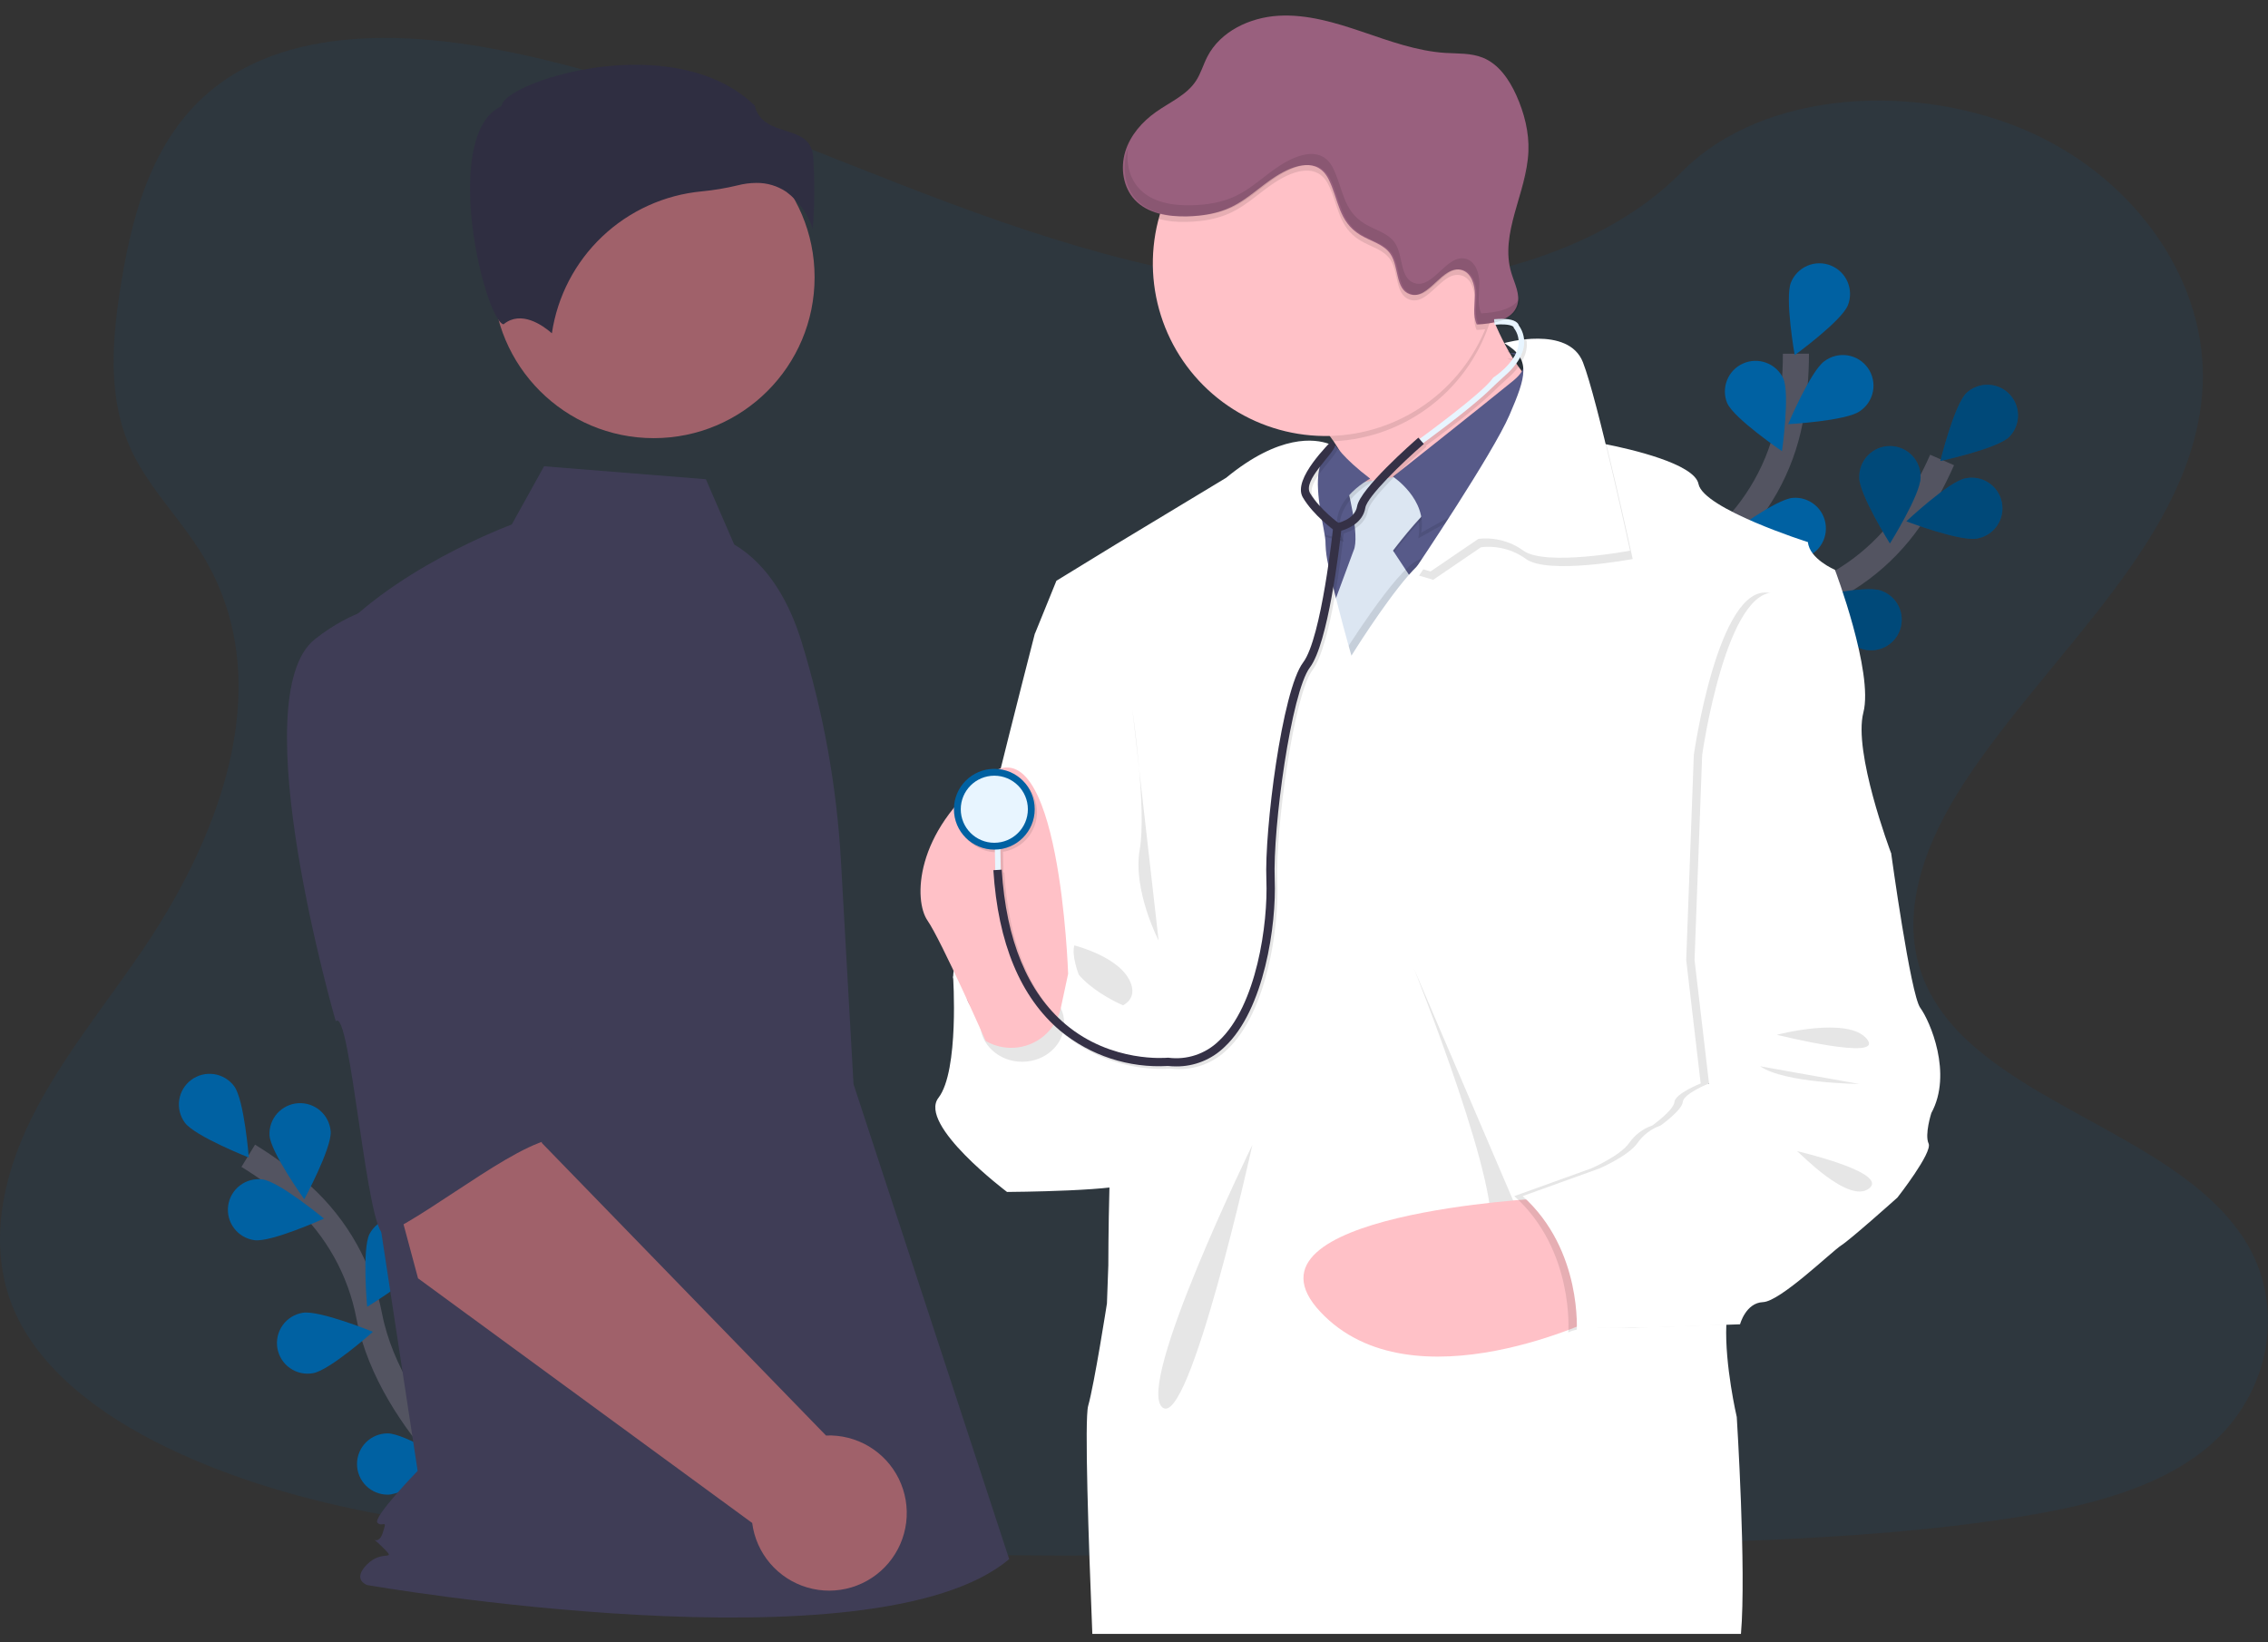 <svg width="174" height="126" viewBox="0 0 174 126" fill="none" xmlns="http://www.w3.org/2000/svg">
<rect x="0" y="0" width="174" height="126" fill="#333333" stroke="none"/>
<g clip-path="url(#clip0_193_19364)">
<path opacity="0.1" d="M101.097 22.107C89.942 21.719 79.31 18.119 69.172 14.181C59.035 10.242 48.987 5.878 38.093 3.791C31.089 2.447 23.079 2.258 17.436 6.013C12.006 9.624 10.252 15.859 9.308 21.644C8.598 25.997 8.186 30.578 10.127 34.654C11.477 37.482 13.874 39.86 15.532 42.57C21.299 51.999 17.222 63.626 10.971 72.84C8.039 77.164 4.638 81.279 2.376 85.877C0.114 90.475 -0.934 95.743 1.046 100.432C3.009 105.077 7.683 108.571 12.749 111.027C23.037 116.009 35.16 117.435 46.981 118.251C73.148 120.04 99.457 119.265 125.693 118.49C135.403 118.202 145.156 117.912 154.707 116.408C160.011 115.574 165.489 114.251 169.34 111.057C174.228 107.002 175.44 100.137 172.164 95.052C166.669 86.526 151.477 84.407 147.636 75.255C145.523 70.218 147.693 64.606 150.766 59.935C157.355 49.913 168.403 41.121 168.984 29.665C169.385 21.796 164.074 13.918 155.862 10.194C147.256 6.288 135.321 6.781 128.972 13.237C122.434 19.889 110.945 22.448 101.097 22.107Z" fill="#0061A2"/>
<path d="M38.809 116.121C38.809 116.121 29.998 109.461 28.333 100.991C27.658 97.433 25.848 94.19 23.173 91.748C21.894 90.599 20.512 89.57 19.045 88.673" stroke="#535461" stroke-width="2" stroke-miterlimit="10"/>
<path d="M17.967 83.337C18.739 84.381 19.088 88.806 19.088 88.806C19.088 88.806 14.96 87.18 14.186 86.138C13.815 85.636 13.657 85.008 13.749 84.391C13.841 83.774 14.174 83.219 14.676 82.847C15.177 82.476 15.805 82.319 16.423 82.41C17.04 82.502 17.595 82.835 17.967 83.337Z" fill="#0061A2"/>
<path d="M25.371 86.809C25.451 88.105 23.342 92.01 23.342 92.01C23.342 92.01 20.758 88.4 20.676 87.104C20.645 86.486 20.858 85.881 21.27 85.42C21.683 84.959 22.26 84.678 22.877 84.639C23.495 84.601 24.102 84.807 24.569 85.213C25.036 85.619 25.323 86.193 25.37 86.809H25.371Z" fill="#0061A2"/>
<path d="M32.549 96.79C31.965 97.95 28.17 100.256 28.17 100.256C28.17 100.256 27.765 95.836 28.348 94.676C28.635 94.131 29.125 93.72 29.712 93.532C30.299 93.344 30.936 93.394 31.487 93.671C32.037 93.948 32.457 94.43 32.656 95.013C32.854 95.597 32.816 96.235 32.549 96.79Z" fill="#0061A2"/>
<path d="M36.279 105.56C35.9 106.801 32.55 109.714 32.55 109.714C32.55 109.714 31.401 105.427 31.781 104.184C31.963 103.588 32.376 103.088 32.926 102.796C33.477 102.503 34.122 102.441 34.718 102.623C35.315 102.806 35.815 103.218 36.107 103.768C36.4 104.319 36.462 104.964 36.279 105.56Z" fill="#0061A2"/>
<path d="M19.522 95.148C20.804 95.321 24.855 93.492 24.855 93.492C24.855 93.492 21.436 90.661 20.148 90.488C19.53 90.405 18.904 90.571 18.409 90.949C17.913 91.327 17.587 91.887 17.504 92.505C17.421 93.123 17.587 93.749 17.966 94.244C18.344 94.74 18.904 95.065 19.522 95.148Z" fill="#0061A2"/>
<path d="M24.016 105.352C25.298 105.133 28.609 102.178 28.609 102.178C28.609 102.178 24.498 100.5 23.218 100.719C22.912 100.769 22.619 100.88 22.355 101.044C22.091 101.208 21.863 101.423 21.683 101.676C21.503 101.929 21.375 102.215 21.306 102.518C21.237 102.82 21.229 103.134 21.281 103.44C21.334 103.745 21.447 104.038 21.614 104.3C21.78 104.562 21.997 104.789 22.252 104.966C22.506 105.144 22.794 105.27 23.097 105.336C23.4 105.402 23.714 105.408 24.019 105.352H24.016Z" fill="#0061A2"/>
<path d="M29.743 114.672C31.042 114.672 34.807 112.319 34.807 112.319C34.807 112.319 31.041 109.97 29.741 109.97C29.118 109.97 28.52 110.217 28.078 110.658C27.637 111.099 27.39 111.697 27.39 112.321C27.39 112.944 27.637 113.542 28.078 113.983C28.52 114.424 29.118 114.672 29.741 114.672H29.743Z" fill="#0061A2"/>
<path d="M124.404 58.523C124.404 58.523 129.835 48.906 138.021 46.135C141.459 44.994 144.434 42.769 146.499 39.794C147.468 38.372 148.304 36.864 148.997 35.289" stroke="#535461" stroke-width="2" stroke-miterlimit="10"/>
<path d="M154.137 33.528C153.204 34.431 148.864 35.367 148.864 35.367C148.864 35.367 149.93 31.058 150.862 30.153C151.312 29.732 151.91 29.504 152.526 29.519C153.142 29.534 153.728 29.79 154.157 30.233C154.587 30.675 154.825 31.268 154.821 31.884C154.817 32.501 154.571 33.091 154.137 33.528Z" fill="#0061A2"/>
<path d="M151.682 41.316C150.4 41.569 146.256 39.996 146.256 39.996C146.256 39.996 149.492 36.953 150.766 36.705C151.071 36.637 151.388 36.631 151.696 36.687C152.004 36.743 152.298 36.86 152.56 37.032C152.823 37.203 153.048 37.425 153.223 37.684C153.399 37.943 153.521 38.235 153.582 38.542C153.643 38.849 153.642 39.166 153.579 39.473C153.516 39.779 153.392 40.071 153.216 40.329C153.039 40.587 152.812 40.808 152.548 40.977C152.285 41.147 151.99 41.262 151.682 41.316Z" fill="#0061A2"/>
<path d="M142.75 49.753C141.523 49.328 138.733 45.875 138.733 45.875C138.733 45.875 143.059 44.886 144.289 45.31C144.585 45.408 144.858 45.564 145.093 45.768C145.328 45.973 145.52 46.222 145.658 46.501C145.795 46.78 145.876 47.084 145.896 47.395C145.915 47.705 145.873 48.017 145.771 48.311C145.669 48.605 145.51 48.876 145.302 49.108C145.094 49.34 144.843 49.529 144.562 49.663C144.281 49.797 143.976 49.874 143.665 49.89C143.354 49.905 143.043 49.858 142.75 49.753Z" fill="#0061A2"/>
<path d="M134.541 54.615C133.259 54.404 129.934 51.465 129.934 51.465C129.934 51.465 134.033 49.758 135.313 49.969C135.929 50.071 136.48 50.412 136.844 50.92C137.208 51.427 137.355 52.058 137.254 52.674C137.153 53.289 136.811 53.84 136.303 54.204C135.796 54.568 135.165 54.715 134.549 54.614L134.541 54.615Z" fill="#0061A2"/>
<path d="M142.638 36.628C142.636 37.927 144.993 41.695 144.993 41.695C144.993 41.695 147.346 37.931 147.346 36.634C147.354 36.32 147.299 36.008 147.185 35.716C147.071 35.423 146.899 35.157 146.68 34.932C146.46 34.707 146.199 34.529 145.909 34.407C145.62 34.285 145.309 34.222 144.995 34.222C144.681 34.222 144.37 34.285 144.081 34.407C143.792 34.529 143.53 34.707 143.311 34.932C143.091 35.157 142.92 35.423 142.805 35.716C142.691 36.008 142.636 36.32 142.644 36.634L142.638 36.628Z" fill="#0061A2"/>
<path d="M133.117 42.435C133.504 43.675 136.875 46.566 136.875 46.566C136.875 46.566 137.997 42.27 137.606 41.031C137.403 40.456 136.985 39.983 136.44 39.711C135.896 39.438 135.266 39.387 134.685 39.569C134.104 39.751 133.616 40.152 133.324 40.687C133.032 41.221 132.959 41.848 133.12 42.435H133.117Z" fill="#0061A2"/>
<path d="M124.646 49.35C124.819 50.631 127.652 54.054 127.652 54.054C127.652 54.054 129.48 50.01 129.307 48.724C129.272 48.412 129.176 48.11 129.023 47.837C128.871 47.563 128.665 47.322 128.418 47.129C128.171 46.936 127.888 46.794 127.585 46.712C127.282 46.63 126.966 46.609 126.656 46.651C126.345 46.693 126.046 46.796 125.775 46.955C125.505 47.114 125.27 47.326 125.082 47.577C124.895 47.829 124.76 48.115 124.685 48.419C124.61 48.724 124.597 49.04 124.646 49.35Z" fill="#0061A2"/>
<path opacity="0.25" d="M154.137 33.528C153.204 34.431 148.864 35.367 148.864 35.367C148.864 35.367 149.93 31.058 150.862 30.153C151.312 29.732 151.91 29.504 152.526 29.519C153.142 29.534 153.728 29.79 154.157 30.233C154.587 30.675 154.825 31.268 154.821 31.884C154.817 32.501 154.571 33.091 154.137 33.528Z" fill="black"/>
<path opacity="0.25" d="M151.682 41.316C150.4 41.569 146.256 39.996 146.256 39.996C146.256 39.996 149.492 36.953 150.766 36.705C151.071 36.637 151.388 36.631 151.696 36.687C152.004 36.743 152.298 36.86 152.56 37.032C152.823 37.203 153.048 37.425 153.223 37.684C153.399 37.943 153.521 38.235 153.582 38.542C153.643 38.849 153.642 39.166 153.579 39.473C153.516 39.779 153.392 40.071 153.216 40.329C153.039 40.587 152.812 40.808 152.548 40.977C152.285 41.147 151.99 41.262 151.682 41.316Z" fill="black"/>
<path opacity="0.25" d="M142.75 49.753C141.523 49.328 138.733 45.875 138.733 45.875C138.733 45.875 143.059 44.886 144.289 45.31C144.585 45.408 144.858 45.564 145.093 45.768C145.328 45.973 145.52 46.222 145.658 46.501C145.795 46.78 145.876 47.084 145.896 47.395C145.915 47.705 145.873 48.017 145.771 48.311C145.669 48.605 145.51 48.876 145.302 49.108C145.094 49.34 144.843 49.529 144.562 49.663C144.281 49.797 143.976 49.874 143.665 49.89C143.354 49.905 143.043 49.858 142.75 49.753Z" fill="black"/>
<path opacity="0.25" d="M134.541 54.615C133.259 54.404 129.934 51.465 129.934 51.465C129.934 51.465 134.033 49.758 135.313 49.969C135.929 50.071 136.48 50.412 136.844 50.92C137.208 51.427 137.355 52.058 137.254 52.674C137.153 53.289 136.811 53.84 136.303 54.204C135.796 54.568 135.165 54.715 134.549 54.614L134.541 54.615Z" fill="black"/>
<path opacity="0.25" d="M142.638 36.628C142.636 37.927 144.993 41.695 144.993 41.695C144.993 41.695 147.346 37.931 147.346 36.634C147.354 36.32 147.299 36.008 147.185 35.716C147.071 35.423 146.899 35.157 146.68 34.932C146.46 34.707 146.199 34.529 145.909 34.407C145.62 34.285 145.309 34.222 144.995 34.222C144.681 34.222 144.37 34.285 144.081 34.407C143.792 34.529 143.53 34.707 143.311 34.932C143.091 35.157 142.92 35.423 142.805 35.716C142.691 36.008 142.636 36.32 142.644 36.634L142.638 36.628Z" fill="black"/>
<path opacity="0.25" d="M133.117 42.435C133.504 43.675 136.875 46.566 136.875 46.566C136.875 46.566 137.997 42.27 137.606 41.031C137.403 40.456 136.985 39.983 136.44 39.711C135.896 39.438 135.266 39.387 134.685 39.569C134.104 39.751 133.616 40.152 133.324 40.687C133.032 41.221 132.959 41.848 133.12 42.435H133.117Z" fill="black"/>
<path opacity="0.25" d="M124.646 49.35C124.819 50.631 127.652 54.054 127.652 54.054C127.652 54.054 129.48 50.01 129.307 48.724C129.272 48.412 129.176 48.11 129.023 47.837C128.871 47.563 128.665 47.322 128.418 47.129C128.171 46.936 127.888 46.794 127.585 46.712C127.282 46.63 126.966 46.609 126.656 46.651C126.345 46.693 126.046 46.796 125.775 46.955C125.505 47.114 125.27 47.326 125.082 47.577C124.895 47.829 124.76 48.115 124.685 48.419C124.61 48.724 124.597 49.04 124.646 49.35Z" fill="black"/>
<path d="M124.717 58.332C124.717 58.332 125.784 47.339 132.137 41.493C134.817 39.057 136.635 35.818 137.318 32.262C137.629 30.571 137.784 28.856 137.781 27.137" stroke="#535461" stroke-width="2" stroke-miterlimit="10"/>
<path d="M141.764 23.428C141.283 24.632 137.688 27.246 137.688 27.246C137.688 27.246 136.916 22.875 137.401 21.671C137.635 21.093 138.089 20.631 138.663 20.387C139.238 20.143 139.885 20.138 140.464 20.371C141.042 20.605 141.504 21.059 141.748 21.633C141.992 22.207 141.997 22.855 141.764 23.433V23.428Z" fill="#0061A2"/>
<path d="M142.679 31.552C141.616 32.298 137.184 32.543 137.184 32.543C137.184 32.543 138.911 28.452 139.973 27.706C140.225 27.518 140.512 27.382 140.817 27.306C141.123 27.231 141.44 27.217 141.751 27.266C142.062 27.316 142.359 27.427 142.626 27.593C142.893 27.76 143.124 27.978 143.305 28.235C143.486 28.492 143.614 28.784 143.68 29.091C143.747 29.398 143.751 29.716 143.693 30.025C143.634 30.334 143.514 30.628 143.34 30.89C143.166 31.152 142.941 31.377 142.679 31.55V31.552Z" fill="#0061A2"/>
<path d="M137.928 42.887C136.633 42.996 132.683 40.965 132.683 40.965C132.683 40.965 136.239 38.307 137.534 38.198C138.155 38.145 138.772 38.342 139.249 38.745C139.725 39.147 140.022 39.722 140.074 40.344C140.127 40.965 139.93 41.582 139.527 42.058C139.125 42.535 138.549 42.832 137.928 42.884V42.887Z" fill="#0061A2"/>
<path d="M132.399 50.653C131.141 50.974 126.905 49.649 126.905 49.649C126.905 49.649 129.96 46.428 131.218 46.102C131.822 45.945 132.463 46.035 133.001 46.351C133.538 46.667 133.928 47.184 134.085 47.787C134.241 48.391 134.152 49.032 133.835 49.569C133.519 50.107 133.002 50.497 132.399 50.653Z" fill="#0061A2"/>
<path d="M132.511 30.93C133.037 32.117 136.712 34.614 136.712 34.614C136.712 34.614 137.336 30.219 136.811 29.032C136.549 28.477 136.081 28.046 135.505 27.832C134.93 27.617 134.293 27.636 133.732 27.885C133.17 28.133 132.728 28.591 132.5 29.161C132.272 29.731 132.276 30.368 132.511 30.935V30.93Z" fill="#0061A2"/>
<path d="M126.16 40.094C127.017 41.069 131.269 42.347 131.269 42.347C131.269 42.347 130.551 37.967 129.694 36.992C129.492 36.755 129.245 36.56 128.966 36.42C128.688 36.279 128.385 36.195 128.074 36.173C127.763 36.151 127.451 36.19 127.156 36.29C126.861 36.389 126.588 36.546 126.354 36.751C126.12 36.957 125.929 37.207 125.792 37.487C125.655 37.767 125.576 38.071 125.558 38.382C125.54 38.693 125.584 39.005 125.687 39.299C125.79 39.592 125.951 39.863 126.16 40.094Z" fill="#0061A2"/>
<path d="M121.212 49.851C121.891 50.956 125.865 52.934 125.865 52.934C125.865 52.934 125.899 48.496 125.225 47.389C124.889 46.879 124.367 46.518 123.77 46.385C123.173 46.252 122.548 46.357 122.027 46.677C121.506 46.998 121.131 47.508 120.98 48.1C120.829 48.693 120.915 49.321 121.22 49.851H121.212Z" fill="#0061A2"/>
<path d="M116.547 15.281C116.813 14.305 117.133 13.325 117.357 12.337C117.088 13.325 116.766 14.309 116.547 15.281Z" fill="url(#paint0_linear_193_19364)"/>
<path d="M80.351 48.2L79.389 48.624C79.389 48.624 73.124 72.959 73.124 74.925C73.124 76.892 86.41 87.836 86.41 87.836L88.483 73.847C88.483 73.847 85.506 41.769 80.351 48.2Z" fill="white"/>
<path d="M109.493 40.459L103.942 37.563C103.631 36.238 103.079 34.981 102.314 33.856C101.502 32.683 100.422 31.532 99.077 30.931C95.676 29.406 113.463 21.403 113.463 21.403C113.743 22.365 114.073 23.311 114.451 24.238C115.368 26.5 116.888 29.424 118.847 30.257C122.178 31.674 109.493 40.459 109.493 40.459Z" fill="#FFC1C7"/>
<path opacity="0.1" d="M114.451 24.238C113.691 26.91 112.111 29.276 109.933 31.002C107.755 32.728 105.09 33.726 102.314 33.856C101.502 32.683 100.422 31.532 99.077 30.931C95.676 29.406 113.463 21.403 113.463 21.403C113.743 22.365 114.073 23.311 114.451 24.238Z" fill="black"/>
<path d="M114.951 20.198C114.952 22.819 114.175 25.381 112.719 27.56C111.263 29.74 109.193 31.438 106.772 32.442C104.35 33.445 101.685 33.708 99.114 33.197C96.542 32.686 94.181 31.424 92.327 29.571C90.473 27.718 89.21 25.357 88.699 22.786C88.188 20.216 88.45 17.552 89.453 15.13C90.457 12.709 92.156 10.64 94.335 9.184C96.515 7.728 99.078 6.951 101.699 6.951C103.442 6.943 105.169 7.28 106.78 7.943C108.391 8.606 109.855 9.581 111.087 10.813C112.319 12.045 113.295 13.508 113.959 15.119C114.622 16.73 114.959 18.456 114.951 20.198Z" fill="#FFC1C7"/>
<path d="M116.864 38.758L113.25 47.189L110.062 52.785H99.857L96.881 45.134L98.087 37.2H105.881L110.913 36.917L112.613 36.35L113.708 36.971L116.864 38.758Z" fill="#575A89"/>
<path opacity="0.1" d="M115.619 27.52C115.619 27.52 117.873 28 115.855 29.655C113.836 31.309 106.872 36.57 106.872 36.57C106.872 36.57 109.318 38.748 108.812 41.3L116.917 36.783L118.359 29.557C118.359 29.557 118.52 27.385 115.619 27.52Z" fill="black"/>
<path opacity="0.1" d="M108.466 36.57L103.311 37.421C103.311 37.421 104.375 41.353 103.843 42.469C103.827 42.504 103.813 42.539 103.803 42.576L101.699 48.26L103.276 52.724L108.732 45.285L106.872 42.469C106.872 42.469 108.838 39.865 110.007 38.962C111.177 38.058 108.466 36.57 108.466 36.57Z" fill="black"/>
<path d="M108.466 36.352L103.311 37.2C103.311 37.2 104.375 41.132 103.843 42.249C103.827 42.283 103.813 42.319 103.803 42.356L101.699 48.04L103.276 52.504L108.732 45.059L106.872 42.244C106.872 42.244 108.838 39.64 110.007 38.736C111.177 37.833 108.466 36.352 108.466 36.352Z" fill="#DCE6F2"/>
<path d="M115.835 27.096C115.835 27.096 118.089 27.576 116.069 29.231C114.049 30.885 106.872 36.571 106.872 36.571C106.872 36.571 109.53 38.325 109.025 40.874L117.13 36.359L118.572 29.133C118.572 29.133 118.732 26.961 115.835 27.096Z" fill="#575A89"/>
<path opacity="0.1" d="M102.669 34.357C102.669 34.357 103.161 35.277 105.332 36.934C105.332 36.934 101.717 38.856 103.1 41.558L97.571 40.117L96.721 37.46L102.669 34.357Z" fill="black"/>
<path d="M102.455 34.145C102.455 34.145 102.947 35.065 105.118 36.722C105.118 36.722 101.504 38.635 102.886 41.345L97.359 39.903L96.509 37.248L102.455 34.145Z" fill="#575A89"/>
<path opacity="0.1" d="M116.864 38.758L113.25 47.189L110.069 52.785H99.857L96.881 45.134L98.086 37.2H100.253C100.218 39.051 100.894 41.226 100.851 42.035C100.777 43.364 102.834 50.536 102.834 50.536C102.834 50.536 107.139 43.576 108.838 42.956C109.907 42.567 112.171 39.328 113.707 36.971L116.864 38.758Z" fill="black"/>
<path d="M131.101 83.123L130.734 83.585C130.734 83.585 133.392 96.921 132.656 99.95C132.531 100.496 132.46 101.052 132.443 101.612V101.636C132.313 104.718 133.244 108.717 133.244 108.717C133.244 108.717 133.988 120.504 133.565 125.352H83.803C83.511 118.184 83.197 108.896 83.482 107.866C83.963 106.167 84.924 100.002 84.924 100.002L85.03 97.081C85.03 97.081 85.03 94.258 85.116 91.112C85.153 89.698 85.208 88.213 85.286 86.897C85.387 85.241 85.528 83.846 85.722 83.16C85.841 82.641 85.91 82.111 85.927 81.578C85.927 81.528 85.927 81.477 85.937 81.426C85.937 81.266 85.953 81.093 85.959 80.915C85.959 80.865 85.959 80.816 85.959 80.755C85.99 79.723 85.978 78.5 85.945 77.231C85.945 77.162 85.945 77.092 85.945 77.021C85.917 76.07 85.877 75.1 85.832 74.177C85.693 71.294 85.512 68.856 85.512 68.856L79.4 48.612L81.047 44.557L85.618 41.758L94.069 36.657C98.191 33.269 100.904 33.676 101.939 34.048C102.04 34.082 102.138 34.122 102.234 34.168C102.266 34.184 102.292 34.197 102.316 34.211C102.349 34.227 102.38 34.245 102.41 34.266C102.127 34.402 101.881 34.605 101.692 34.856C101.481 35.143 101.33 35.47 101.249 35.818C101.195 36.033 101.157 36.252 101.135 36.472C101.114 36.705 101.106 36.945 101.106 37.187C101.118 37.717 101.163 38.246 101.242 38.771C101.242 38.78 101.242 38.793 101.242 38.806C101.295 39.181 101.361 39.547 101.425 39.892C101.424 39.898 101.424 39.904 101.425 39.91C101.499 40.312 101.572 40.683 101.622 41.003C101.632 41.061 101.64 41.114 101.648 41.163C101.683 41.375 101.7 41.59 101.697 41.804C101.715 42.322 101.785 42.837 101.906 43.342C101.947 43.553 101.995 43.779 102.048 44.014C102.12 44.335 102.199 44.684 102.284 45.039C102.33 45.235 102.38 45.437 102.431 45.637C102.45 45.717 102.471 45.797 102.49 45.879L102.522 46.005C102.864 47.362 103.234 48.712 103.461 49.529C103.596 50.009 103.681 50.305 103.681 50.305C103.681 50.305 106.093 46.406 108.019 44.186C108.048 44.154 108.073 44.123 108.101 44.094C108.291 43.875 108.479 43.675 108.658 43.499C109.051 43.108 109.403 42.829 109.687 42.727C109.747 42.705 109.805 42.677 109.861 42.645C110.649 42.198 111.921 40.576 113.112 38.877C113.229 38.716 113.342 38.542 113.458 38.377C113.722 37.996 113.978 37.613 114.22 37.246C114.406 36.966 114.584 36.694 114.752 36.434C115.553 35.188 116.117 34.259 116.117 34.259L117.229 34.209L117.423 34.2H117.552L122.6 33.966C122.6 33.966 122.818 34.003 123.177 34.075C123.196 34.075 123.216 34.075 123.236 34.088C125.027 34.443 130.003 35.569 130.308 37.131C130.679 39.043 138.706 41.594 138.706 41.594C138.811 42.876 140.777 43.72 140.777 43.72C140.777 43.72 143.753 51.583 142.957 54.665C142.171 57.708 145.005 65.235 145.08 65.447L144.537 66.132L131.101 83.123Z" fill="white"/>
<path opacity="0.1" d="M115.617 26.961C115.617 26.961 120.531 25.568 121.647 28.436C122.764 31.305 125.261 42.889 125.261 42.889C125.261 42.889 118.776 44.111 117.077 42.889C116.08 42.164 114.846 41.841 113.621 41.986L109.954 44.483L108.871 44.162C108.871 44.162 114.738 35.443 116.013 32.48C117.288 29.517 117.719 28.193 115.617 26.961Z" fill="black"/>
<path d="M115.405 26.321C115.405 26.321 120.321 24.927 121.443 27.796C122.564 30.664 125.057 42.248 125.057 42.248C125.057 42.248 118.574 43.471 116.872 42.248C115.876 41.523 114.642 41.201 113.418 41.345L109.748 43.842L108.665 43.522C108.665 43.522 114.532 34.803 115.807 31.84C117.082 28.877 117.507 27.556 115.405 26.321Z" fill="white"/>
<path opacity="0.1" d="M82.424 72.534C82.424 72.534 86.091 73.438 86.783 75.51C87.475 77.582 84.072 77.635 84.072 77.635C84.072 77.635 81.999 73.969 82.424 72.534Z" fill="black"/>
<path opacity="0.1" d="M96.083 87.836C96.083 87.836 87.102 106.22 89.175 107.974C91.248 109.728 96.083 87.836 96.083 87.836Z" fill="black"/>
<path opacity="0.1" d="M108.466 74.288C108.466 74.288 115.641 92.146 114.206 94.904C112.77 97.662 117.288 94.904 117.288 94.904L108.466 74.288Z" fill="black"/>
<path d="M118.458 91.928C118.458 91.928 94.223 93.097 101.293 100.642C108.362 108.187 122.87 100.962 122.87 100.962L118.458 91.928Z" fill="#FFC1C7"/>
<path opacity="0.1" d="M114.951 20.197C114.953 21.935 114.612 23.656 113.946 25.262C113.724 25.287 113.501 25.303 113.286 25.313C112.966 24.61 113.137 23.798 113.144 23.024C113.15 22.25 112.865 21.341 112.12 21.133C110.635 20.715 109.61 23.49 108.146 22.989C107.024 22.608 107.317 20.907 106.672 19.925C106.161 19.148 105.137 18.929 104.341 18.442C102.647 17.402 102.699 15.74 101.912 14.167C101.089 12.519 99.349 13.006 97.838 13.978C96.691 14.718 95.701 15.71 94.474 16.299C93.412 16.811 92.218 16.997 91.041 17.024C90.316 17.053 89.591 16.976 88.888 16.797C89.715 13.689 91.644 10.988 94.316 9.197C96.989 7.406 100.221 6.648 103.411 7.065C106.601 7.481 109.53 9.043 111.653 11.459C113.776 13.875 114.948 16.981 114.949 20.197H114.951Z" fill="black"/>
<path d="M97.844 13.554C96.695 14.294 95.706 15.284 94.479 15.877C93.417 16.388 92.224 16.573 91.046 16.601C89.604 16.633 88.052 16.38 87.067 15.338C86.162 14.378 85.945 12.899 86.328 11.639C86.711 10.379 87.629 9.333 88.707 8.575C89.785 7.818 91.037 7.294 91.751 6.21C92.129 5.636 92.312 4.96 92.626 4.35C93.63 2.398 95.889 1.341 98.073 1.209C100.256 1.078 102.42 1.728 104.5 2.433C106.579 3.138 108.675 3.913 110.869 4.059C111.847 4.119 112.862 4.059 113.769 4.429C114.988 4.923 115.788 6.107 116.332 7.311C116.943 8.67 117.322 10.153 117.258 11.636C117.124 14.802 115.031 17.909 115.951 20.942C116.195 21.751 116.651 22.581 116.408 23.39C116.052 24.57 114.528 24.839 113.297 24.895C112.976 24.192 113.148 23.378 113.154 22.607C113.16 21.835 112.875 20.923 112.132 20.715C110.645 20.3 109.62 23.071 108.159 22.571C107.045 22.189 107.334 20.489 106.687 19.508C106.176 18.729 105.15 18.511 104.356 18.024C102.662 16.985 102.714 15.322 101.927 13.75C101.097 12.094 99.356 12.581 97.844 13.554Z" fill="#99607E"/>
<path d="M74.343 74.499L73.121 74.925C73.121 74.925 73.601 82.151 71.999 84.224C70.397 86.296 77.26 91.448 77.26 91.448C77.26 91.448 86.667 91.395 86.933 90.647C87.199 89.9 86.453 77.258 86.453 77.258C86.453 77.258 81.403 75.291 81.828 72.157C81.828 72.157 80.287 79.542 78.002 79.223C75.718 78.905 73.124 76.997 74.343 74.499Z" fill="white"/>
<path opacity="0.1" d="M78.42 81.46C80.201 81.46 81.645 80.139 81.645 78.511C81.645 76.883 80.201 75.562 78.42 75.562C76.639 75.562 75.195 76.883 75.195 78.511C75.195 80.139 76.639 81.46 78.42 81.46Z" fill="black"/>
<path d="M81.946 74.712C81.946 74.712 81.305 55.16 75.727 59.516C70.149 63.872 70.094 69.082 71.156 70.621C72.219 72.16 75.625 79.866 75.625 79.866C76.157 80.174 76.756 80.352 77.371 80.385C77.985 80.418 78.599 80.305 79.162 80.055C79.725 79.805 80.22 79.425 80.608 78.947C80.995 78.469 81.264 77.905 81.392 77.303L81.946 74.712Z" fill="#FFC1C7"/>
<path opacity="0.1" d="M116.744 25.186C116.718 25.1 116.668 25.024 116.6 24.965C116.324 24.714 115.732 24.626 114.838 24.703L114.875 25.125C116.067 25.023 116.302 25.26 116.332 25.3V25.34L116.369 25.393C116.518 25.593 116.623 25.821 116.678 26.064C116.734 26.306 116.737 26.558 116.69 26.802C116.429 28.108 114.825 29.147 114.809 29.158L114.771 29.181L114.746 29.218C114.054 30.244 110.141 33.141 109.117 33.891L109.027 33.788C108.569 34.186 104.542 37.711 104.324 39.061C104.183 39.908 103.228 40.236 102.882 40.328C102.517 40.051 101.331 39.107 100.714 38.05C100.136 37.056 102.464 35.115 102.669 34.357L102.348 34.029C102.315 34.15 99.326 36.944 100.157 38.371C100.823 39.516 102.041 40.496 102.467 40.819C102.331 42.056 101.483 49.316 100.181 51.036C98.563 53.174 97.203 63.949 97.353 67.712C97.486 71.054 96.613 77.368 93.698 80.079C93.193 80.569 92.584 80.939 91.916 81.16C91.248 81.382 90.539 81.451 89.841 81.36H89.806H89.771C89.729 81.36 85.5 81.793 81.947 78.798C79.039 76.352 77.392 72.361 77.049 66.932H76.979L76.95 65.351C77.738 65.228 78.448 64.804 78.931 64.169C79.413 63.533 79.631 62.736 79.537 61.944C79.444 61.151 79.047 60.426 78.43 59.92C77.813 59.415 77.023 59.168 76.228 59.231C75.433 59.295 74.693 59.665 74.165 60.262C73.636 60.86 73.359 61.639 73.393 62.436C73.427 63.233 73.769 63.986 74.347 64.536C74.924 65.087 75.692 65.392 76.49 65.388H76.525L76.554 66.959L76.413 66.968C76.766 72.574 78.496 76.721 81.54 79.281C83.853 81.198 86.809 82.165 89.808 81.987C90.021 82.01 90.235 82.022 90.449 82.022C91.823 82.029 93.146 81.497 94.133 80.54C97.204 77.681 98.138 71.136 97.993 67.68C97.832 63.693 99.26 53.305 100.692 51.414C102.095 49.558 102.946 42.325 103.095 40.923C103.603 40.781 104.751 40.331 104.947 39.162C105.088 38.316 107.778 35.71 109.433 34.267L109.383 34.21C110.274 33.559 113.044 31.509 114.416 30.193C114.843 29.785 115.266 29.376 115.708 28.987C116.24 28.516 116.916 27.768 117.093 26.884C117.154 26.592 117.154 26.291 117.094 25.999C117.034 25.707 116.915 25.431 116.744 25.186Z" fill="black"/>
<path d="M102.412 40.718C102.345 40.672 100.75 39.53 99.95 38.156C99.12 36.729 102.11 33.937 102.142 33.815L102.462 34.144C102.259 34.9 99.931 36.842 100.509 37.835C101.238 39.089 102.773 40.187 102.789 40.198L102.412 40.718Z" fill="#353146"/>
<path d="M108.908 34.202L108.658 33.857C108.709 33.821 113.741 30.182 114.534 29.005L114.56 28.969L114.597 28.945C114.613 28.934 116.217 27.896 116.478 26.59C116.526 26.345 116.522 26.094 116.467 25.852C116.412 25.609 116.306 25.381 116.157 25.182L116.12 25.127V25.089C116.088 25.047 115.853 24.812 114.661 24.914L114.624 24.49C115.52 24.413 116.111 24.501 116.386 24.752C116.455 24.811 116.505 24.889 116.532 24.975C116.705 25.219 116.827 25.495 116.889 25.787C116.951 26.079 116.953 26.381 116.894 26.674C116.716 27.56 116.042 28.308 115.508 28.777C115.068 29.166 114.643 29.578 114.219 29.983C112.609 31.526 109.084 34.075 108.908 34.202Z" fill="#E8F5FF"/>
<path d="M76.743 64.793L76.318 64.801L76.366 67.38L76.79 67.373L76.743 64.793Z" fill="#E8F5FF"/>
<path d="M76.284 65.184C77.996 65.184 79.383 63.797 79.383 62.085C79.383 60.374 77.996 58.986 76.284 58.986C74.572 58.986 73.184 60.374 73.184 62.085C73.184 63.797 74.572 65.184 76.284 65.184Z" fill="#0061A2"/>
<path d="M76.283 64.659C77.705 64.659 78.858 63.507 78.858 62.086C78.858 60.664 77.705 59.512 76.283 59.512C74.862 59.512 73.709 60.664 73.709 62.086C73.709 63.507 74.862 64.659 76.283 64.659Z" fill="#E8F5FF"/>
<path d="M90.246 81.815C90.032 81.816 89.818 81.804 89.605 81.782C86.606 81.958 83.652 80.992 81.337 79.076C78.294 76.514 76.567 72.372 76.211 66.762L76.852 66.722C77.195 72.151 78.841 76.144 81.751 78.588C85.304 81.575 89.532 81.15 89.573 81.15H89.609H89.644C90.342 81.24 91.051 81.172 91.719 80.95C92.387 80.728 92.996 80.359 93.501 79.869C96.416 77.158 97.289 70.844 97.156 67.502C96.996 63.736 98.356 52.961 99.975 50.825C101.393 48.952 102.273 40.514 102.282 40.429L102.306 40.188L102.543 40.147C102.558 40.147 103.942 39.884 104.115 38.85C104.339 37.501 108.36 33.976 108.817 33.577L109.235 34.058C107.574 35.499 104.884 38.106 104.749 38.954C104.554 40.126 103.405 40.575 102.899 40.715C102.739 42.118 101.894 49.349 100.496 51.206C99.064 53.097 97.636 63.485 97.796 67.471C97.934 70.928 97.01 77.475 93.939 80.332C92.95 81.291 91.624 81.824 90.246 81.815Z" fill="#353146"/>
<g opacity="0.1">
<path d="M116.316 16.411C116.579 15.441 116.896 14.464 117.117 13.48C116.853 14.469 116.534 15.441 116.316 16.411Z" fill="black"/>
<path d="M113.636 24.038C113.316 23.335 113.487 22.522 113.494 21.75C113.5 20.978 113.215 20.074 112.471 19.858C110.985 19.443 109.959 22.216 108.498 21.715C107.377 21.332 107.673 19.632 107.026 18.651C106.515 17.872 105.491 17.654 104.697 17.168C103.002 16.128 103.053 14.466 102.268 12.893C101.443 11.243 99.705 11.73 98.193 12.704C97.044 13.444 96.056 14.435 94.828 15.026C93.766 15.537 92.573 15.723 91.395 15.75C89.962 15.784 88.401 15.529 87.416 14.488C86.656 13.687 86.383 12.513 86.54 11.413C86.512 11.488 86.488 11.564 86.464 11.639C86.08 12.899 86.304 14.381 87.203 15.339C88.188 16.38 89.748 16.633 91.182 16.601C92.361 16.573 93.553 16.388 94.617 15.877C95.847 15.284 96.836 14.294 97.981 13.554C99.493 12.581 101.233 12.094 102.057 13.743C102.842 15.316 102.792 16.979 104.485 18.018C105.286 18.498 106.304 18.723 106.816 19.501C107.457 20.486 107.174 22.182 108.289 22.565C109.748 23.065 110.773 20.294 112.26 20.709C113.003 20.917 113.29 21.83 113.282 22.6C113.274 23.37 113.107 24.186 113.425 24.889C114.657 24.833 116.18 24.569 116.537 23.383C116.587 23.213 116.609 23.037 116.605 22.86C116.084 23.758 114.745 23.989 113.636 24.038Z" fill="black"/>
</g>
<path opacity="0.1" d="M142.589 63.501L144.449 65.468C144.449 65.468 145.937 76.305 146.681 77.319C147.424 78.333 149.18 82.366 147.531 85.394C147.531 85.394 147 87.042 147.318 87.733C147.637 88.423 144.928 91.878 144.928 91.878C144.928 91.878 141.367 95.065 140.622 95.544C139.877 96.022 135.946 99.847 134.618 99.9C133.29 99.953 132.855 101.601 132.855 101.601L125.361 101.867C125.361 101.867 121.222 101.65 120.321 102.235C120.321 102.235 120.802 95.912 116.177 91.767L122.075 89.642C122.075 89.642 124.309 88.681 124.999 87.677C125.433 87.061 126.05 86.597 126.761 86.349C126.761 86.349 128.408 85.18 128.461 84.542C128.514 83.905 130.475 83.123 130.475 83.123L129.365 73.65L129.949 57.922C129.949 57.922 131.809 44.745 135.742 45.489C139.675 46.234 142.589 63.501 142.589 63.501Z" fill="black"/>
<path d="M143.23 63.501L145.09 65.468C145.09 65.468 146.578 76.305 147.321 77.319C148.065 78.333 149.821 82.366 148.172 85.394C148.172 85.394 147.642 87.042 147.961 87.733C148.279 88.423 145.569 91.878 145.569 91.878C145.569 91.878 142.008 95.065 141.263 95.544C140.518 96.022 136.586 99.847 135.258 99.9C133.93 99.953 133.496 101.601 133.496 101.601L126.002 101.867C126.002 101.867 121.859 101.65 120.962 102.235C120.962 102.235 121.442 95.912 116.817 91.767L122.716 89.642C122.716 89.642 124.949 88.681 125.64 87.677C126.074 87.061 126.69 86.597 127.402 86.349C127.402 86.349 129.049 85.18 129.102 84.542C129.155 83.905 131.115 83.123 131.115 83.123L130.005 73.65L130.59 57.922C130.59 57.922 132.45 44.745 136.383 45.489C140.316 46.234 143.23 63.501 143.23 63.501Z" fill="white"/>
<path opacity="0.1" d="M136.315 79.389C136.315 79.389 141.79 77.948 143.225 79.71C144.66 81.471 136.315 79.389 136.315 79.389Z" fill="black"/>
<path opacity="0.1" d="M135.041 81.806C136.901 83.108 142.641 83.161 142.641 83.161L135.041 81.806Z" fill="black"/>
<path opacity="0.1" d="M137.856 88.314C138.017 88.367 141.802 92.406 143.391 91.184C144.981 89.963 137.856 88.314 137.856 88.314Z" fill="black"/>
<path opacity="0.1" d="M86.874 54.415C86.874 54.415 87.986 62.067 87.438 65.184C86.89 68.301 88.889 72.162 88.889 72.162L86.874 54.415Z" fill="black"/>
<path d="M50.154 33.615C56.97 33.615 62.495 28.09 62.495 21.275C62.495 14.46 56.97 8.935 50.154 8.935C43.339 8.935 37.813 14.46 37.813 21.275C37.813 28.09 43.339 33.615 50.154 33.615Z" fill="#A0616A"/>
<path d="M56.325 41.771C58.983 43.352 60.574 46.256 61.487 49.211C63.177 54.682 64.195 60.338 64.517 66.055L65.481 83.171L77.424 119.616C67.073 128.373 28.167 121.606 28.167 121.606C28.167 121.606 26.973 121.208 28.167 120.014C29.361 118.819 30.524 119.878 29.33 118.683C28.136 117.489 28.959 118.82 29.357 117.625C29.755 116.431 29.357 117.227 28.959 116.829C28.561 116.431 32.041 112.848 32.041 112.848L28.856 91.929L24.875 49.733C29.652 43.762 39.26 40.242 39.26 40.242L41.742 35.773L54.154 36.766L56.325 41.771Z" fill="#3F3D56"/>
<path d="M60.328 14.719C61.287 15.434 61.998 16.432 62.36 17.573C62.499 15.709 62.508 13.838 62.386 11.973C62.241 10.662 61.318 10.368 60.25 10.026C59.285 9.717 58.194 9.369 57.9 8.097C54.021 4.323 47.268 4.513 42.646 5.83C40.103 6.554 38.64 7.485 38.509 8.03L38.482 8.142L38.378 8.194C36.418 9.174 36.036 12.269 36.062 14.692C36.109 19.259 37.686 24.445 38.574 24.866C38.621 24.889 38.633 24.88 38.654 24.863C39.991 23.794 41.623 24.944 42.34 25.569C42.763 22.731 44.125 20.117 46.208 18.143C48.291 16.17 50.976 14.952 53.833 14.683C54.766 14.593 55.691 14.438 56.603 14.218C57.065 14.099 57.54 14.037 58.018 14.033C58.84 14.02 59.646 14.26 60.328 14.719Z" fill="#2F2E41"/>
<path d="M32.072 98.075L25.862 74.957L42.458 71.815L41.565 87.684L63.37 110.134C64.524 110.087 65.667 110.377 66.66 110.968C67.652 111.559 68.451 112.426 68.96 113.464C69.468 114.501 69.663 115.664 69.522 116.811C69.38 117.957 68.908 119.038 68.163 119.921C67.418 120.804 66.433 121.451 65.326 121.784C64.22 122.116 63.04 122.12 61.932 121.793C60.824 121.467 59.834 120.826 59.084 119.947C58.334 119.068 57.856 117.99 57.708 116.844L32.072 98.075Z" fill="#A0616A"/>
<path d="M24.164 49.036C18.531 53.483 25.761 78.356 25.761 78.356C26.88 77.128 28.181 95.283 29.549 94.665C33.438 92.908 40.565 86.849 43.313 87.343C44.885 87.625 43.238 75.334 43.238 75.334C43.238 75.334 42.935 68.287 42.366 59.227C42.253 56.663 41.493 54.169 40.156 51.978C38.819 49.786 36.95 47.968 34.722 46.694C34.722 46.694 29.797 44.589 24.164 49.036Z" fill="#3F3D56"/>
</g>
<defs>
<linearGradient id="paint0_linear_193_19364" x1="116.952" y1="15.281" x2="116.952" y2="12.337" gradientUnits="userSpaceOnUse">
<stop stop-color="#808080" stop-opacity="0.25"/>
<stop offset="0.54" stop-color="#808080" stop-opacity="0.12"/>
<stop offset="1" stop-color="#808080" stop-opacity="0.1"/>
</linearGradient>
<clipPath id="clip0_193_19364">
<rect width="174" height="125.351" fill="white"/>
</clipPath>
</defs>
</svg>
